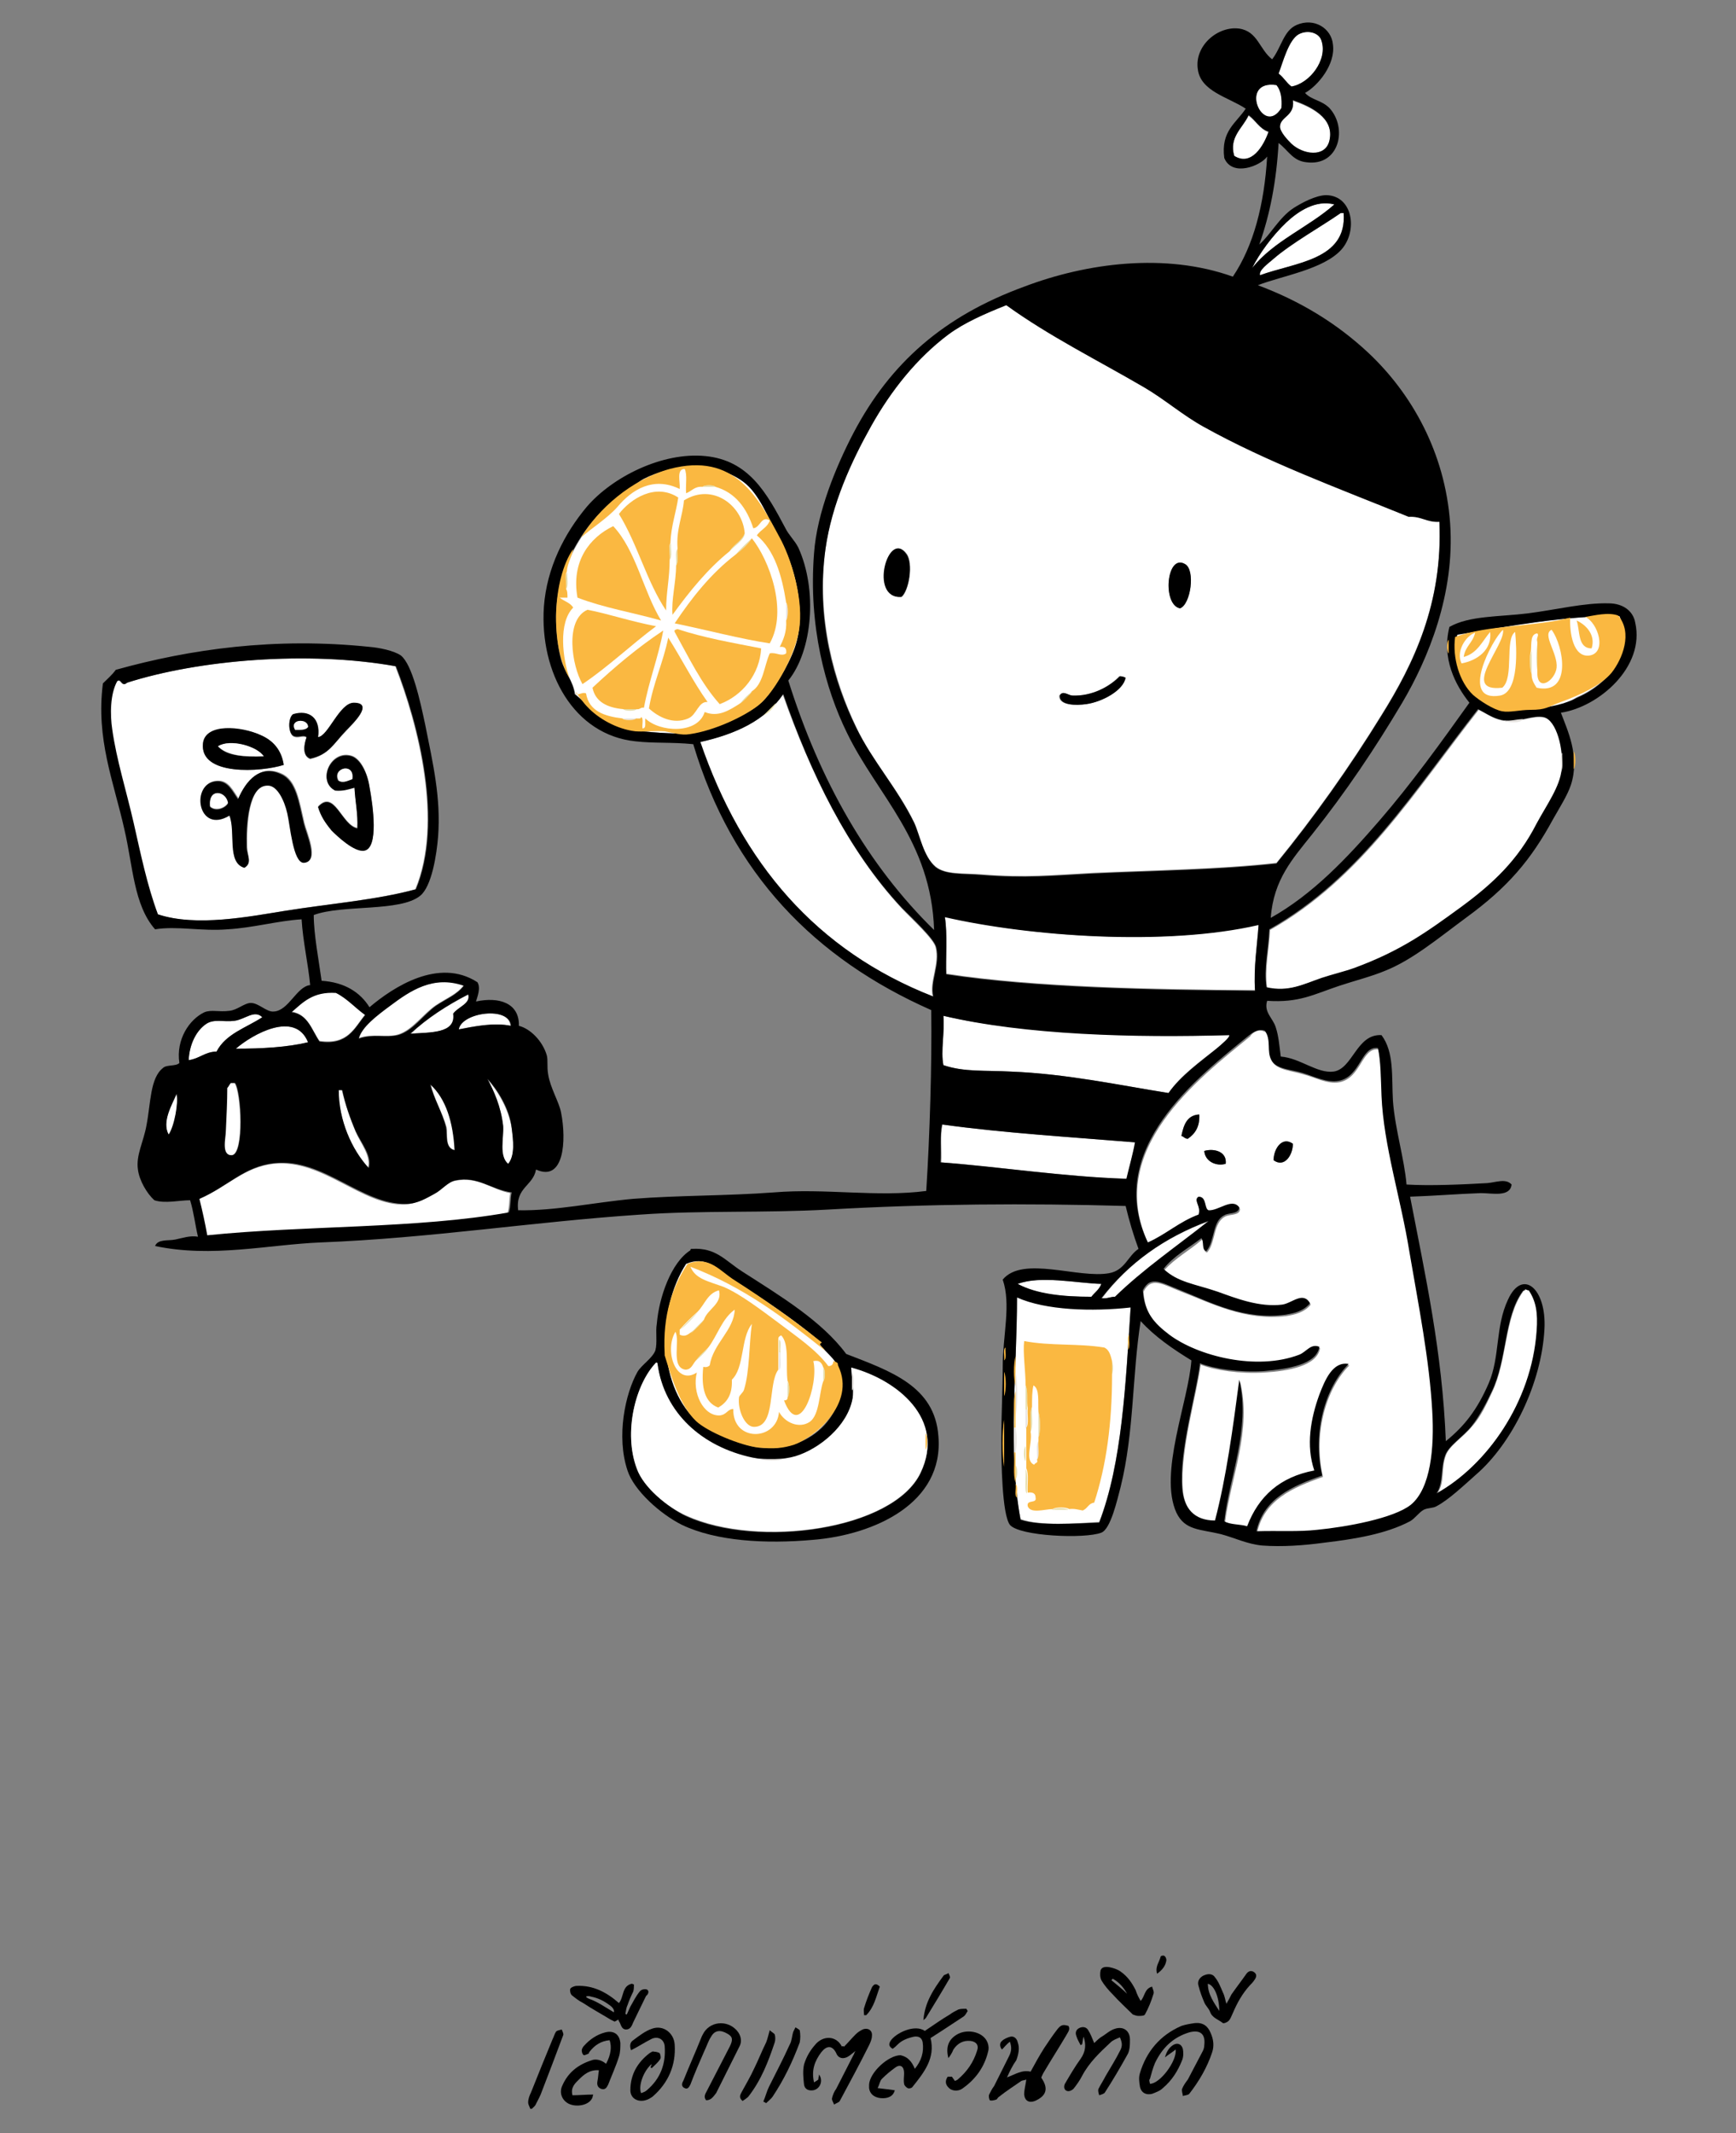 <?xml version="1.0" encoding="utf-8"?>
<!-- Generator: Adobe Illustrator 27.7.0, SVG Export Plug-In . SVG Version: 6.00 Build 0)  -->
<svg version="1.1" id="Layer_1" xmlns="http://www.w3.org/2000/svg" xmlns:xlink="http://www.w3.org/1999/xlink" x="0px" y="0px"
	 viewBox="0 0 242.9 298.4" style="enable-background:new 0 0 242.9 298.4;" xml:space="preserve">
<rect x="0" y="0" width="242.9" height="298.4" fill="#808080" stroke="none"/>
<style type="text/css">
	.st0{fill-rule:evenodd;clip-rule:evenodd;fill:#FFFFFF;}
	.st1{fill-rule:evenodd;clip-rule:evenodd;}
	.st2{fill-rule:evenodd;clip-rule:evenodd;fill:#E5DDA9;}
	.st3{fill-rule:evenodd;clip-rule:evenodd;fill:#E6E3E0;}
	.st4{fill-rule:evenodd;clip-rule:evenodd;fill:#FAB841;}
	.st5{fill:#FFFFFF;}
</style>
<path class="st0" d="M180.7,12.1c-0.7-0.5-1.1-1.3-1.8-1.8c0.6-1.6,1.4-4.7,2.8-5.5c1.3-0.7,2.9-0.2,3.2,0.9
	C185.8,8.4,183.2,11.7,180.7,12.1z"/>
<path class="st0" d="M178.6,11.9c0.6,0.7,0.8,1.8,0.7,3.2C176.7,19.3,173.2,11.1,178.6,11.9z"/>
<path class="st0" d="M180.9,14.1c2.3,0.8,6,2.4,5.1,5.7c-0.6,2.3-3.7,1.9-5.3,0.4c-0.4-0.4-1.7-1.7-1.6-2.5
	C179.2,16.3,181.2,16.2,180.9,14.1z"/>
<path class="st0" d="M174.7,16.2c1,0.7,1.6,1.9,2.8,2.3c-0.6,2-2.4,4.8-4.8,3.4C171.9,19.2,173.9,17.9,174.7,16.2z"/>
<path class="st0" d="M186.7,28.6c-3.6,3.2-8.5,5.1-11.5,8.9c0.9-2,2.8-4.5,4.8-6.4C181.6,29.6,184.1,27.9,186.7,28.6z"/>
<path class="st0" d="M188,29.8c0.5,6.6-6.8,6.9-11.7,8.7c-0.2-0.7,1.1-1.6,1.9-2.3c2.5-2.1,6.6-4.5,9.4-6.4
	C187.7,29.8,187.8,29.8,188,29.8z"/>
<path class="st0" d="M140.8,42.6c6.1,4.4,12.8,7.7,19.3,11.5c2.9,1.7,5.4,3.9,8.3,5.5c8.8,4.9,18.6,8.4,28.7,12.6
	c1.7-0.1,2.5,0.8,4.3,0.7c0.5,11.4-3.6,19.9-8.1,27.1c-4.5,7.3-9.4,14.2-14.7,20.7c-8.1,0.9-16.9,1-25.7,1.4
	c-5.8,0.3-9.3,0.7-15.6,0.2c-2.4-0.2-5,0.1-6.4-1.1c-1.8-1.5-2.2-4.5-3-6.2c-2.4-4.9-5.9-8.6-8.1-13.3c-3-6.3-5.6-15.1-4.3-25
	c0.9-6.3,3.5-12.2,6.4-17.2c2.8-4.9,6.4-9.5,10.8-12.8C135,45.1,137.8,43.9,140.8,42.6z M126.9,77.5c-2.5-3.5-5.3,6.4-0.7,6
	C127.2,82.6,127.8,78.8,126.9,77.5z M165.8,78.9c-2.6-1.5-3.2,5.7-0.7,6.2C166.6,84.6,167.3,79.7,165.8,78.9z M156.6,94.6
	c-1.4,1.5-3.9,2.8-6.6,2.7c-0.6,0-1.3-0.8-1.8,0c-0.1,1.4,2.3,1.4,3.7,1.2c2.2-0.3,5.2-1.9,5.5-3.7C157.3,94.7,157,94.6,156.6,94.6z
	"/>
<path class="st0" d="M80.5,97.1c-0.3-1.8-1.5-3.1-1.9-4.8c-0.5-1.9-0.7-4.2-0.7-6.2c0.1-7,4.2-13.6,9.4-17c1-0.6,1.9-1.6,2.8-2.1
	c4.2-2.2,10.1-2.5,14,0.4c2.3,1.7,3.5,5.2,5.1,8c1.9,3.3,3.9,10.2,2.1,15.2c-0.9,2.6-3.2,6.3-4.6,7.6c-1.9,1.8-6.9,4.1-10.6,4.4
	c-1.3,0.1-6.1-0.2-7.6-0.5C84.5,101.3,82.8,99,80.5,97.1z"/>
<path class="st1" d="M126.1,83.5c-4.6,0.3-1.8-9.6,0.7-6C127.8,78.8,127.2,82.6,126.1,83.5z"/>
<path class="st1" d="M165.1,85.1c-2.5-0.5-1.9-7.7,0.7-6.2C167.3,79.7,166.6,84.6,165.1,85.1z"/>
<path class="st0" d="M226.6,86.1c2.3,5-1.6,9.5-5.7,11.3c-0.8,0.3-1.4,1.1-2.3,1.4c-1,0.4-2.2,0.4-2.9,0.5c-3.7,0.6-7.6-0.6-9.4-2.1
	c-2-1.7-3.2-5.1-2.5-8.5C211.1,87.6,219.1,86.1,226.6,86.1z"/>
<path class="st0" d="M55.3,93.2c3.2,8.2,6.7,21.8,2.8,31.2c-5.5,1.5-12,2-18.2,3c-5,0.8-12.5,2.3-17.9,0.5
	c-1.4-3.9-2.4-8.3-3.4-12.8c-1-4.4-2.4-8.8-3-13.1c-0.3-2-0.3-4.9,0.7-6.7c0.6-0.5,0.6,0.9,1.4,0.2C27.8,92.3,43.1,91,55.3,93.2z
	 M48.4,102.3c0.9-1,4-3.9,1.1-3.9c-2,0-3.5,4.7-5,4.8c0.4-2.5-1.3-3.9-3.5-3.2c-0.7,0.5-0.7,2.5,0,3c0.7,0.4,1.4-0.2,1.9,0.2
	c-0.4,1.1-0.6,2.6,0.5,3C46,105.6,46.7,104,48.4,102.3z M36.4,102.8c-2.6-1.1-7.7-1.6-8,1.2c-0.4,4.6,8.2,4,11.3,3
	C39.4,105,38.3,103.6,36.4,102.8z M46.4,116.1c0.7,0.7,3.2,3.1,4.6,2.8c2-0.4,1.2-6.1,0.7-8.9c-0.3-1.9-1.2-3.9-2.5-4.3
	c-2.9-0.9-4.9,3.4-2.3,4.8c1.2,0.1,1.8-0.2,2.7-0.4c0.1,2,0.5,3.6,0.4,5.7c-2.2-0.4-3.2-5.5-5.5-3C44.9,114.2,45.5,115.1,46.4,116.1
	z M34.6,118.5c-0.1-3.1,0.2-8.8,3-8.7c1.3,0,2.2,2.1,2.7,3.9c0.4,1.7,0.8,6.9,2.3,6.9c2.2-0.1,0.3-4.2,0-5.5c-0.7-3-1.1-6-3.2-6.9
	c-2.9-1.3-4.9,0.9-6,3.5c-0.8-1.1-1.4-2.6-3-2.5c-3.7,0.2-2.7,7.4,1.8,4.8c0.9,2.2-0.3,6.6,2.1,7.3
	C35.3,120.7,34.6,119.7,34.6,118.5z"/>
<path class="st1" d="M157.5,94.8c-0.3,1.8-3.3,3.4-5.5,3.7c-1.4,0.2-3.8,0.2-3.7-1.2c0.4-0.8,1.2,0,1.8,0c2.7,0.1,5.1-1.2,6.6-2.7
	C157,94.6,157.3,94.7,157.5,94.8z"/>
<path class="st0" d="M109.5,97.1c3.9,11,9.1,21.8,16.6,29.9c1.5,1.6,4.5,4.3,4.8,5.5c0.6,2.4-0.9,4.8-0.4,6.9
	c-16.3-6.4-26.8-18.7-32.6-35.6C102.9,102.7,107.1,100.8,109.5,97.1z"/>
<path class="st1" d="M43.4,106.1c-1.1-0.4-0.9-1.9-0.5-3c-0.5-0.4-1.2,0.2-1.9-0.2c-0.7-0.5-0.7-2.5,0-3c2.3-0.7,3.9,0.6,3.5,3.2
	c1.4-0.1,3-4.8,5-4.8c2.9,0-0.1,2.9-1.1,3.9C46.7,104,46,105.6,43.4,106.1z M41.3,102.1c0.7,0,1.5,0.1,1.8-0.4
	C43.1,100.4,40.4,100.6,41.3,102.1z"/>
<path class="st0" d="M177.3,138.2c-0.4-2.7,0.3-5.4,0.4-8.1c12.8-7.2,20.4-19.6,29.2-30.8c1.4,0.7,2.2,1.4,3.9,1.6
	c1.8,0.2,3.8-0.9,5.3-0.5c1.8,0.4,2.8,4.4,2.5,7.3c-0.3,2.4-2.1,5-3.5,7.6c-2.7,5-6.1,8.3-10.6,11.7c-4.7,3.5-8.3,6.1-14.9,8.5
	c-1.4,0.5-3.1,0.9-4.6,1.4C182.3,137.7,180.3,138.8,177.3,138.2z"/>
<path class="st0" d="M43.1,101.7c-0.3,0.4-1,0.4-1.8,0.4C40.4,100.6,43.1,100.4,43.1,101.7z"/>
<path class="st1" d="M39.7,107c-3.1,1-11.8,1.6-11.3-3c0.3-2.9,5.4-2.4,8-1.2C38.3,103.6,39.4,105,39.7,107z M30.5,104.4
	c1.2,1.4,3.7,1.5,6.4,1.4C36,104.4,32.2,103.3,30.5,104.4z"/>
<path class="st0" d="M36.9,105.8c-2.7,0.1-5.1-0.1-6.4-1.4C32.2,103.3,36,104.4,36.9,105.8z"/>
<path class="st1" d="M44.5,112.9c2.3-2.5,3.3,2.6,5.5,3c0.1-2.1-0.3-3.7-0.4-5.7c-0.8,0.2-1.5,0.5-2.7,0.4c-2.6-1.3-0.6-5.7,2.3-4.8
	c1.2,0.4,2.2,2.3,2.5,4.3c0.5,2.7,1.3,8.5-0.7,8.9c-1.4,0.3-3.9-2.1-4.6-2.8C45.5,115.1,44.9,114.2,44.5,112.9z M47.3,109.2
	c0.7,0.4,1.3,0,1.9-0.2C49.7,106.6,46.4,107.4,47.3,109.2z"/>
<path class="st0" d="M49.3,109c-0.6,0.2-1.3,0.6-1.9,0.2C46.4,107.4,49.7,106.6,49.3,109z"/>
<path class="st1" d="M34.2,121.4c-2.5-0.7-1.2-5-2.1-7.3c-4.5,2.7-5.5-4.6-1.8-4.8c1.6-0.1,2.2,1.4,3,2.5c1.1-2.6,3.1-4.9,6-3.5
	c2.1,0.9,2.5,3.9,3.2,6.9c0.3,1.3,2.2,5.4,0,5.5c-1.5,0-1.9-5.2-2.3-6.9c-0.4-1.8-1.4-3.9-2.7-3.9c-2.8-0.1-3.1,5.6-3,8.7
	C34.6,119.7,35.3,120.7,34.2,121.4z M29.4,112.9c0.8,0.7,2.1,0.2,2.5-0.5C31.6,110.6,29.1,110.2,29.4,112.9z"/>
<path class="st0" d="M31.9,112.3c-0.4,0.7-1.7,1.2-2.5,0.5C29.1,110.2,31.6,110.6,31.9,112.3z"/>
<path class="st0" d="M176.1,129.3c-0.2,3-0.7,5.8-0.5,9.2c-14.3-0.1-30.8-0.4-43.2-2.3c-0.1-2,0.2-5.7-0.2-8
	C144,131,163.1,132.4,176.1,129.3z"/>
<path class="st0" d="M64.9,137.8c-1,1.3-2.4,1.8-3.9,2.8c-1.8,1.2-3.3,3.5-5.3,4.1c-1.7,0.5-3.5-0.2-5.5,0.5
	c0.5-1.7,2.5-3.2,4.4-4.6C57.4,138.6,60.6,136.4,64.9,137.8z"/>
<path class="st0" d="M51.1,141.9c-1.5,1.8-2.4,4.3-6.4,3.7c-1.1-1.6-1.6-3.7-3.9-4.1c1.6-1.4,3-2.9,6.2-2.7
	C48.6,139.7,49.7,141,51.1,141.9z"/>
<path class="st0" d="M65.6,139.1c0.4,1.3-1.6,1.7-2.1,2.7c0.4,2.8-3.3,2.6-6,2.8C59.8,142.4,62.6,140.6,65.6,139.1z"/>
<path class="st0" d="M71.4,143.5c-2.4-0.5-5.2,0.1-7.3,0.5C64.6,141.6,71.3,140.7,71.4,143.5z"/>
<path class="st0" d="M36.7,142.3c-2.3,1.5-5.1,2.3-6.4,4.8c-1.6,0.1-2.4,1-3.9,1.2c0.1-2.2,1-4.2,2.5-5.1c1.1-0.7,2.4-0.2,3.9-0.4
	C34.3,142.6,35.6,141.2,36.7,142.3z"/>
<path class="st0" d="M132,142.1c11.4,2.6,26.8,3,40,2.7c0.2,0.4-1.1,1.4-1.8,1.9c-2.3,1.8-5.1,3.8-6.7,6.2c-7-1.1-14.3-2.7-22.1-3
	c-3.5-0.2-6.4,0.1-9.4-0.9C131.6,147,132.2,144.5,132,142.1z"/>
<path class="st0" d="M43.1,145.8c-2.9,0.7-6.4,0.9-10.1,0.9C35.3,144.7,41.3,141.3,43.1,145.8z"/>
<path class="st0" d="M177.1,144.4c0.9,1.2,0.2,2.9,0.9,4.1c0.7,1.2,2.8,1.3,4.4,1.8c1.6,0.4,3.3,1.4,5,1.1c3.1-0.6,3.1-4.9,5.5-4.6
	c0.5,1.9,0.4,4.1,0.5,6.7c0.3,7,2.7,14.3,3.9,21.8c1.3,7.6,2.8,15.1,3.2,22.3c0.3,5.1-0.2,10.8-3,13.1c-2.4,2-9,3.1-13.1,3.5
	c-2.6,0.3-5.5,0.1-8.5,0.2c1-4.6,5-6.3,9.2-7.8c-1.4-6.2,0.5-12.4,3.7-15.6c-2.2-0.5-3.3,2.2-4.1,4.3c-1.2,3.3-1.9,7.2-0.7,10.6
	c-4.8,0.9-7.8,3.6-9.4,7.8c-1-0.3-2.4-0.2-3.2-0.7c0.8-6.3,3.8-12.9,2.1-19.8c-0.9,6.8-1.8,13.6-3.4,19.7c-2.9,0-4.4-1.7-4.6-4.6
	c-0.4-5.4,1.9-13,2.5-17.4c2,0.8,5.5,1.3,8.9,1.1c3.3-0.2,7.4-0.9,7.8-3.4c-1.2-0.5-1.8,0.7-2.8,1.1c-6.1,2.3-14.2,0.2-18.2-2.8
	c-2.1-1.6-3.5-3.1-3.7-6.2c1.1-2.2,2.7-1,5.3,0c4.2,1.6,8.9,4.1,14.7,3.4c1.2-0.2,2.5-0.5,3.4-1.6c-1-1.7-2.5,0-3.9,0.2
	c-3.2,0.4-6.5-0.9-9-1.8c-3.2-1.1-5.6-1.3-7.6-3.2c1.5-1.7,3.6-2.8,5.3-4.3c0.4,0.4,0,1.7,0.7,1.8c1.2-1.3,0.8-4.1,2.5-5
	c0.7-0.4,2.1-0.1,2.1-1.1c-1-1.4-2.8,0.5-4.3,0.4c-0.7-0.4-0.3-2-1.4-1.9c-0.8,0.5,0.4,1.3,0,2.5c-2.7,1-4.6,2.8-7.1,3.9
	c-6.2-13.1,7.1-23.2,14.2-29C175.2,144.5,176.1,143.8,177.1,144.4z M165.3,158.9c0.3,0.1,0.4,0.4,0.9,0.4c1-0.7,1.7-1.6,1.6-3.4
	C166,156,165.6,157.5,165.3,158.9z M178.2,162.3c1.5,1.1,2.7-0.7,2.7-2.3C179.4,158.9,178.2,160.7,178.2,162.3z M168.5,161
	c0.1,1.4,1.7,2.2,3,1.8C171.7,161.1,169.9,160.6,168.5,161z"/>
<path class="st0" d="M68.2,151c1.3,1.4,3,4.1,3.4,6.9c0.2,1.6,0.5,3.7-0.5,5c-1.4-1.1-0.6-3.6-0.7-5.3
	C70.1,154.8,69.1,152.6,68.2,151z"/>
<path class="st0" d="M32.8,151.5c0.9,1.1,1.4,9.9-0.4,10.1c-1.6,0.1-0.9-2.3-0.9-3.4c0.1-2.2,0.1-4.1,0.2-6c0.2-0.2,0.4-0.5,0.5-0.7
	C32.5,151.5,32.6,151.5,32.8,151.5z"/>
<path class="st0" d="M60.3,151.7c2.2,2,3.1,5.3,3.4,9.2c-1.5-0.3-1-2.1-1.2-3.2C61.9,155.6,60.7,153.7,60.3,151.7z"/>
<path class="st0" d="M47.3,152.4c0.2,0,0.4,0,0.5,0c0.5,2.1,1.2,4,1.9,5.8c0.7,1.7,2.2,3.4,1.8,5.1
	C49.2,160.8,47.4,156.7,47.3,152.4z"/>
<path class="st0" d="M24.7,153.1c0.3,1.2-0.2,4.5-1.1,5.7C22.6,156.9,24.1,154.5,24.7,153.1z"/>
<path class="st1" d="M167.8,155.9c0.1,1.7-0.6,2.7-1.6,3.4c-0.4,0-0.5-0.3-0.9-0.4C165.6,157.5,166,156,167.8,155.9z"/>
<path class="st0" d="M158.9,159.8c-0.4,1.8-0.9,3.4-1.2,5.1c-9-0.3-17.9-1.7-26-2.3c0.1-1.8-0.2-3.8,0.2-5.3
	C140.4,158.5,150.4,159.1,158.9,159.8z"/>
<path class="st1" d="M180.9,160c0,1.6-1.2,3.4-2.7,2.3C178.2,160.7,179.4,158.9,180.9,160z"/>
<path class="st1" d="M171.5,162.8c-1.3,0.4-2.9-0.3-3-1.8C169.9,160.6,171.7,161.1,171.5,162.8z"/>
<path class="st0" d="M71.4,166.9c-0.2,0.9-0.1,2-0.4,2.8c-12.8,2.3-28.4,1.8-42.2,3.2c-0.3-1.8-0.6-3.5-1.1-5.1
	c4.1-1.7,6.3-4.5,10.6-5c6.9-0.7,12.3,5.9,18.4,5.7c1.5-0.1,2.7-0.8,3.9-1.4c1-0.6,1.9-1.7,3-1.9C66.9,164.5,68.7,166.4,71.4,166.9z
	"/>
<path class="st0" d="M169.2,170.8c-4.4,3.5-9.1,6.8-13.1,10.6c-0.7,0-1.1,0.3-1.9,0.2C157.9,176.7,162.9,173.1,169.2,170.8z"/>
<path class="st1" d="M96.6,174.9c0-0.2,0.1-0.2,0.2-0.2c3.4-0.2,4.6,1.6,7.1,3.2c5.3,3.4,11.1,6.9,14.5,11.5
	c6.2,2.4,12.4,4.5,12.9,11.5c0.8,9.4-9,13.8-17.5,14.5c-6.7,0.6-13.6,0.2-18.4-2.1c-3-1.5-6.7-4.8-7.6-7.6
	c-1.6-4.8-0.3-10.8,1.4-13.8c0.6-1,2.1-1.9,2.5-3c0.3-1.1,0-2.6,0.2-3.7C92.2,181.5,93.9,176.6,96.6,174.9z M97.3,198.6
	c1.7,1.6,6.4,3.6,9,3.9c6.7,0.8,12.8-4.4,11-11.3c-0.7-1.5-2.7-2.7-2.8-3.7c-3.4-2.9-7.9-5.8-12-8.5c-2.1-1.4-3.6-3.3-6.4-2.1
	C91.9,183.2,92.1,193.5,97.3,198.6z M89.1,205.5c1,2.6,4.4,5.4,6.9,6.6c10.1,4.6,29,1.9,32.8-6c3.6-7.5-3.4-13-9.7-14.7
	c0.1,1.5,0.4,3,0.2,4.3c-0.6,4-4.6,7.2-8,8.1c-1.7,0.5-4.1,0.6-6,0.2c-7.1-1.5-12.3-6.4-13.3-13.1c0-0.1,0-0.2-0.2-0.2
	C88.9,193.6,87.2,200.4,89.1,205.5z"/>
<path class="st0" d="M96,176.8c2.8-1.2,4.3,0.7,6.4,2.1c4.2,2.7,8.6,5.6,12,8.5c0.1,1,2.1,2.2,2.8,3.7c1.8,6.9-4.3,12.2-11,11.3
	c-2.6-0.3-7.4-2.3-9-3.9C92.1,193.5,91.9,183.2,96,176.8z"/>
<path class="st0" d="M154.1,179.6c-0.3,0.8-1,1.2-1.4,1.8c-4,0-7.7-0.3-10.3-1.8C145.6,178.4,150.6,179.5,154.1,179.6z"/>
<path class="st0" d="M201.1,208.9c1.1-1.5,0.5-3.4,1.2-5.3c0.5-1.4,2.4-2.5,3.7-4.1c1.2-1.3,2.1-3.3,2.8-4.8
	c2.1-4.4,1.7-10.4,4.3-14c0-0.2,0.4-0.1,0.4-0.4c0.1,0.1,0.3,0.2,0.5,0.2c0.9,1.5,1.3,3.1,1.1,5.7C214.3,196.2,208,205,201.1,208.9z
	"/>
<path class="st0" d="M142.3,181.4c4.1,1.8,10.6,2,15.9,1.4c-0.7,10.8-1.2,21.8-4.4,30.1c-3.3,0.2-8.2,0.6-11-0.4
	C141,203.1,142.3,191.6,142.3,181.4z"/>
<path class="st0" d="M91.8,190.6c0.2,0,0.2,0.1,0.2,0.2c0.9,6.8,6.2,11.6,13.3,13.1c1.9,0.4,4.3,0.3,6-0.2c3.3-1,7.3-4.2,8-8.1
	c0.2-1.2-0.1-2.8-0.2-4.3c6.4,1.7,13.3,7.2,9.7,14.7c-3.8,8-22.7,10.6-32.8,6c-2.5-1.1-6-3.9-6.9-6.6
	C87.2,200.4,88.9,193.6,91.8,190.6z"/>
<path class="st1" d="M182.6,13c0.9,1,2.3,1,3.4,2.1c2.6,2.8,1.4,8.2-3.2,7.6c-1.9-0.2-2.5-1.6-3.9-2.7c-0.3,5.3-1.2,10-2.7,14.2
	c1.6-1.4,2.8-3.8,4.8-5.1c1.1-0.7,3.1-1.8,4.6-1.8c3.7,0.1,4.4,5,2.1,7.6c-2.5,2.8-8.4,3.7-11.7,5c5.9,2.2,11,5.3,15.4,9.4
	c6.1,5.7,10.8,14,11.5,23.9c0.7,9.9-3.1,19-6.7,25.1c-3.8,6.4-7.9,12.5-12.6,18.4c-2.7,3.4-5.4,6.3-5.8,11.7
	c5.9-3.3,10.7-8.4,15.2-13.6c4.5-5.2,8.6-10.9,12.6-16.5c-2-2.5-3.9-6.2-2.8-10.6c2.8-1.6,7-1.4,11-1.9c3.9-0.5,7.9-1.5,11.3-1.4
	c1.9,0,3.4,1,3.7,2.7c1.4,6.2-5.1,11.8-10.4,12.6c0.9,2.4,2.7,6.1,1.4,10.1c-0.5,1.5-1.6,3.2-2.5,4.8c-3.1,5.7-6.3,9.5-12.2,13.8
	c-3.8,2.8-7.5,5.9-11.3,7.4c-1.9,0.8-4.3,1.4-6.4,2.1c-3.6,1.2-5.6,2.4-10.1,2.1c-0.5,1.6,0.8,2.4,1.2,3.7c0.4,1.2,0.5,2.5,0.7,4.1
	c2.7,0.2,5.1,2.4,7.4,2.1c2.7-0.4,3.2-5.3,6.7-5.1c1.8,2.4,1.4,5.8,1.6,9.2c0.3,4,1.6,8.1,1.9,11.7c3.3,0.2,7.8,0,11.3-0.2
	c1.2-0.1,2.6-0.7,3.4,0.2c-0.2,1.8-2.7,1.2-4.3,1.2c-3,0.1-6.7,0.4-9.9,0.5c2.1,10.9,4.5,21.6,5,34.2c2.6-2.1,4.4-4.4,6-8.1
	c1.6-3.7,0.9-7.9,2.7-11.7c2-4.4,5.4-1.6,5.1,4.1c-0.4,7.6-4.5,16-9.6,20.4c-1.8,1.6-3.8,3.5-5.5,4.4c-0.5,0.3-1.2,0.2-1.8,0.5
	c-0.7,0.4-1.2,1.2-1.9,1.6c-3.4,1.8-7.8,2.5-12,3c-2.9,0.4-5.9,0.6-8.7,0.4c-2.1-0.2-3.9-1.1-5.8-1.6c-2.9-0.7-5-0.5-6.2-3
	c-2.5-5.5,1.7-15.6,2.1-21.3c-2.6-1.6-5.1-3.3-7.1-5.5c-1.2,7.6-0.9,15.5-2.8,23.2c-0.5,1.9-1.4,5.9-2.7,6.4
	c-2.3,0.9-11.5,0.5-12.8-1.1c-1.1-1.5-1.2-8.8-1.2-12c0-3.1,0.2-7,0.2-10.1c0-4.4,1.2-8.7,0-12.2c2.8-3.4,10.6-0.1,14.9-0.9
	c2.2-0.4,2.6-2.4,4.1-3.4c-0.7-1.9-1.3-3.9-1.8-6c-13.9-0.4-27.6-0.3-41.6,0.5c-8.9,0.5-17.6,0.1-26.2,0.7
	c-15.1,1-29.4,3.3-44.8,3.9c-7.4,0.3-15.2,2.2-23.2,0.5c0.4-1,1.8-0.7,2.8-0.9c1-0.2,2.1-0.6,3.2-0.4c-0.4-1.7-0.6-3.5-1.1-5.1
	c-1.5,0-3.5,0.5-5,0c-1-0.9-2.1-2.7-2.3-4.3c-0.3-2,0.8-3.9,1.2-6.2c0.6-3.1,0.5-6.6,2.3-8c0.5-0.5,1.8-0.2,2.3-0.7
	c-0.5-3.3,1.4-6.1,3.5-7.1c1-0.4,2,0,3.5-0.2c1.1-0.1,2.1-1.1,3-1.1c1.1,0,2.2,1.3,3.2,1.2c2.1-0.1,3.2-3.5,5.1-3.7
	c-0.3-3.1-1-6-1.2-9.2c-3.3,0.2-6.8,1.2-10.4,1.4c-3.5,0.3-7.1-0.5-10.1,0c-3-3.4-3.1-8.9-4.3-14c-1.5-6.7-4-12.6-3-20.4
	c0.6-0.6,1.3-1.2,1.8-1.9c10.4-2.9,22.3-4.6,35.6-3.2c1.2,0.1,3.3,0.5,4.3,1.2c1.6,1.3,2.7,6.4,3.4,9.7c1.1,5.5,2.2,10.2,1.8,15.6
	c-0.2,2.6-0.9,7-2.5,8.3c-2.8,2.3-10.9,1.2-14.9,2.7c0,2.7,0.7,6.3,1.1,9.2c3.2,0.2,5.4,1.6,6.7,3.7c3.3-2.8,9.7-7,15.1-3.5
	c0.5,0.8,0,2-0.2,2.7c3.2-0.7,6.1,0.2,6,3.4c1.6,0.4,3.3,2.1,3.9,4.1c0.2,0.7,0,1.6,0.2,2.7c0.3,1.9,1.5,3.8,1.8,5.3
	c0.8,4,0.4,9.8-3.5,8c-0.4,2.3-2.9,2.5-2.5,5.7c5.2,0.1,10.6-1.1,16.1-1.6c6.4-0.5,13-0.4,19.7-0.9c7.2-0.6,14.4,0.7,21.3-0.2
	c0.5-7.8,0.8-17.7,0.7-25.3c-16.3-7.2-27.9-19.1-33.3-37.2c-3-0.3-5.5-0.1-8.1-0.4c-8.6-0.9-13.4-9.6-12.8-18.8
	c0.4-5.5,2.9-10.3,6-14c3.6-4.2,10.6-7.7,16.6-7.1c6.1,0.6,8.6,5.2,11.2,10.1c0.5,1,1.3,1.7,1.8,2.7c2.7,5.9,2,14.4-1.4,18.6
	c4.4,14,11.1,25.8,20.4,34.9c-0.4-12.5-8-18.9-12.2-27.6c-3-6.1-5.4-14.9-4.6-25.1c0.4-5.7,3.1-12.2,5.5-16.8
	c5.2-9.9,12.7-16.4,23.9-20.5c8.7-3.3,19.7-4.8,29.2-1.4c2.9-4.3,4.4-10.1,4.8-16.8c-0.9,1.3-4.9,2.9-6,0.2c-0.5-3.8,1.7-4.9,3-6.9
	c-2.4-1.6-6.3-2.4-6.7-5.5c-0.5-3.3,2.8-6.1,5.8-5.7c2.6,0.4,2.8,2.9,4.6,4.3c1.3-1.7,1.6-4,3.4-4.8c2.5-1.1,4.9,0.5,5.1,2.7
	C186.9,9,184.4,12,182.6,13z M184.9,5.7c-0.3-1.1-1.9-1.6-3.2-0.9c-1.4,0.8-2.2,3.9-2.8,5.5c0.7,0.5,1.1,1.3,1.8,1.8
	C183.2,11.7,185.8,8.4,184.9,5.7z M179.3,15.1c0.1-1.4-0.1-2.5-0.7-3.2C173.2,11.1,176.7,19.3,179.3,15.1z M179.1,17.6
	c-0.1,0.8,1.2,2.1,1.6,2.5c1.6,1.5,4.7,2,5.3-0.4c0.8-3.3-2.8-4.9-5.1-5.7C181.2,16.2,179.2,16.3,179.1,17.6z M172.7,21.8
	c2.4,1.5,4.1-1.4,4.8-3.4c-1.3-0.4-1.8-1.6-2.8-2.3C173.9,17.9,171.9,19.2,172.7,21.8z M180,31.1c-2,1.9-3.8,4.4-4.8,6.4
	c3-3.8,7.9-5.7,11.5-8.9C184.1,27.9,181.6,29.6,180,31.1z M187.6,29.8c-2.7,1.9-6.9,4.2-9.4,6.4c-0.8,0.7-2.1,1.6-1.9,2.3
	c4.9-1.8,12.2-2.1,11.7-8.7C187.8,29.8,187.7,29.8,187.6,29.8z M132.7,46.8c-4.4,3.3-8,7.8-10.8,12.8c-2.8,5-5.5,10.9-6.4,17.2
	c-1.4,9.9,1.2,18.7,4.3,25c2.3,4.7,5.7,8.4,8.1,13.3c0.8,1.7,1.3,4.7,3,6.2c1.4,1.1,3.9,0.9,6.4,1.1c6.3,0.5,9.8,0.1,15.6-0.2
	c8.7-0.4,17.6-0.5,25.7-1.4c5.3-6.5,10.2-13.4,14.7-20.7c4.5-7.2,8.6-15.7,8.1-27.1c-1.8,0.1-2.5-0.8-4.3-0.7
	c-10.1-4.1-19.9-7.7-28.7-12.6c-2.9-1.6-5.4-3.8-8.3-5.5c-6.5-3.8-13.2-7.1-19.3-11.5C137.8,43.9,135,45.1,132.7,46.8z M88.4,102.1
	c1.5,0.3,6.3,0.6,7.6,0.5c3.7-0.3,8.7-2.6,10.6-4.4c1.4-1.3,3.7-5,4.6-7.6c1.8-5.1-0.2-11.9-2.1-15.2c-1.6-2.8-2.8-6.3-5.1-8
	c-3.9-2.9-9.8-2.5-14-0.4c-0.9,0.5-1.9,1.5-2.8,2.1c-5.2,3.4-9.3,10-9.4,17c0,2,0.2,4.3,0.7,6.2c0.5,1.7,1.7,3,1.9,4.8
	C82.8,99,84.5,101.3,88.4,102.1z M203.9,88.8c-0.7,3.4,0.5,6.8,2.5,8.5c1.8,1.6,5.9,2.3,9.5,1.7c0.7-0.1,1.8-0.3,2.8-0.6
	c0.9-0.3,1.4-0.5,2.2-0.9c4.1-1.8,7.9-6.3,5.7-11.3C219.1,86.1,211.1,87.6,203.9,88.8z M17.8,95.5c-0.8,0.7-0.8-0.7-1.4-0.2
	c-1,1.8-1,4.7-0.7,6.7c0.6,4.3,2,8.7,3,13.1c1,4.4,1.9,8.8,3.4,12.8c5.4,1.8,12.9,0.3,17.9-0.5c6.3-1,12.7-1.5,18.2-3
	c3.9-9.4,0.4-23-2.8-31.2C43.1,91,27.8,92.3,17.8,95.5z M98,103.8c5.8,16.9,16.2,29.2,32.6,35.6c-0.5-2.1,1-4.5,0.4-6.9
	c-0.3-1.2-3.2-3.9-4.8-5.5c-7.6-8.1-12.8-18.9-16.6-29.9C107.1,100.8,102.9,102.7,98,103.8z M184.9,136.8c1.5-0.5,3.2-0.9,4.6-1.4
	c6.5-2.4,10.1-5,14.9-8.5c4.5-3.3,8-6.6,10.6-11.7c1.4-2.6,3.3-5.2,3.5-7.6c0.3-2.8-0.7-6.8-2.5-7.3c-1.5-0.3-3.5,0.7-5.3,0.5
	c-1.7-0.2-2.5-0.9-3.9-1.6c-8.8,11.2-16.4,23.6-29.2,30.8c-0.1,2.8-0.8,5.4-0.4,8.1C180.3,138.8,182.3,137.7,184.9,136.8z
	 M132.2,128.3c0.4,2.3,0.1,6,0.2,8c12.4,1.9,29,2.2,43.2,2.3c-0.2-3.4,0.3-6.2,0.5-9.2C163.1,132.4,144,131,132.2,128.3z
	 M54.6,140.7c-1.9,1.4-4,3-4.4,4.6c2-0.7,3.8-0.1,5.5-0.5c2.1-0.6,3.5-2.8,5.3-4.1c1.5-1,2.9-1.5,3.9-2.8
	C60.6,136.4,57.4,138.6,54.6,140.7z M47,138.9c-3.2-0.2-4.6,1.3-6.2,2.7c2.3,0.3,2.8,2.5,3.9,4.1c4,0.6,4.9-1.9,6.4-3.7
	C49.7,141,48.6,139.7,47,138.9z M57.4,144.6c2.8-0.2,6.4,0,6-2.8c0.6-0.9,2.5-1.4,2.1-2.7C62.6,140.6,59.8,142.4,57.4,144.6z
	 M64.2,144c2.1-0.4,4.9-1,7.3-0.5C71.3,140.7,64.6,141.6,64.2,144z M32.8,142.8c-1.5,0.2-2.8-0.3-3.9,0.4c-1.5,1-2.4,3-2.5,5.1
	c1.5-0.2,2.3-1.2,3.9-1.2c1.3-2.5,4.1-3.3,6.4-4.8C35.6,141.2,34.3,142.6,32.8,142.8z M132,149c2.9,1,5.9,0.7,9.4,0.9
	c7.8,0.3,15.2,1.9,22.1,3c1.7-2.4,4.5-4.4,6.7-6.2c0.7-0.6,1.9-1.6,1.8-1.9c-13.2,0.4-28.6,0-40-2.7C132.2,144.5,131.6,147,132,149z
	 M33,146.7c3.6,0,7.2-0.2,10.1-0.9C41.3,141.3,35.3,144.7,33,146.7z M174.8,144.8c-7.1,5.8-20.4,15.9-14.2,29
	c2.5-1.1,4.4-2.9,7.1-3.9c0.4-1.2-0.8-2,0-2.5c1.2,0,0.7,1.6,1.4,1.9c1.4,0.1,3.3-1.8,4.3-0.4c-0.1,1-1.5,0.7-2.1,1.1
	c-1.7,0.8-1.3,3.6-2.5,5c-0.7-0.1-0.3-1.3-0.7-1.8c-1.8,1.4-3.9,2.5-5.3,4.3c2,1.9,4.4,2.1,7.6,3.2c2.5,0.9,5.8,2.2,9,1.8
	c1.4-0.2,2.9-1.9,3.9-0.2c-0.9,1.1-2.2,1.4-3.4,1.6c-5.8,0.8-10.5-1.7-14.7-3.4c-2.6-1-4.2-2.2-5.3,0c0.2,3.1,1.6,4.6,3.7,6.2
	c4,3,12.2,5.1,18.2,2.8c1-0.4,1.6-1.6,2.8-1.1c-0.4,2.5-4.4,3.1-7.8,3.4c-3.4,0.2-6.9-0.3-8.9-1.1c-0.5,4.3-2.9,12-2.5,17.4
	c0.2,2.9,1.7,4.6,4.6,4.6c1.6-6.1,2.5-12.9,3.4-19.7c1.6,6.9-1.4,13.6-2.1,19.8c0.8,0.5,2.2,0.4,3.2,0.7c1.6-4.2,4.6-6.9,9.4-7.8
	c-1.2-3.5-0.5-7.3,0.7-10.6c0.8-2.1,1.9-4.7,4.1-4.3c-3.2,3.2-5.1,9.4-3.7,15.6c-4.2,1.5-8.2,3.2-9.2,7.8c3-0.1,5.9,0.1,8.5-0.2
	c4.1-0.4,10.7-1.6,13.1-3.5c2.8-2.3,3.3-8,3-13.1c-0.4-7.2-1.9-14.7-3.2-22.3c-1.2-7.5-3.6-14.8-3.9-21.8c-0.1-2.6-0.1-4.8-0.5-6.7
	c-2.4-0.3-2.4,4-5.5,4.6c-1.6,0.3-3.4-0.6-5-1.1c-1.6-0.5-3.7-0.5-4.4-1.8c-0.7-1.2,0-2.8-0.9-4.1
	C176.1,143.8,175.2,144.5,174.8,144.8z M70.4,157.5c0.1,1.7-0.6,4.2,0.7,5.3c1-1.2,0.7-3.4,0.5-5c-0.3-2.8-2.1-5.5-3.4-6.9
	C69.1,152.6,70.1,154.8,70.4,157.5z M32.3,151.5c-0.2,0.2-0.3,0.5-0.5,0.7c0,1.9-0.1,3.8-0.2,6c0,1-0.7,3.5,0.9,3.4
	c1.7-0.2,1.3-8.9,0.4-10.1C32.6,151.5,32.5,151.5,32.3,151.5z M62.4,157.7c0.2,1-0.2,2.9,1.2,3.2c-0.2-3.9-1.2-7.2-3.4-9.2
	C60.7,153.7,61.9,155.6,62.4,157.7z M51.6,163.4c0.5-1.7-1-3.4-1.8-5.1c-0.8-1.8-1.5-3.8-1.9-5.8c-0.2,0-0.4,0-0.5,0
	C47.4,156.7,49.2,160.8,51.6,163.4z M23.6,158.7c0.8-1.2,1.4-4.5,1.1-5.7C24.1,154.5,22.6,156.9,23.6,158.7z M131.8,157.3
	c-0.3,1.5-0.1,3.5-0.2,5.3c8.1,0.6,17,2,26,2.3c0.4-1.7,0.9-3.4,1.2-5.1C150.4,159.1,140.4,158.5,131.8,157.3z M63.8,165.1
	c-1.1,0.2-2,1.4-3,1.9c-1.1,0.6-2.4,1.4-3.9,1.4c-6.2,0.2-11.6-6.4-18.4-5.7c-4.3,0.4-6.5,3.2-10.6,5c0.4,1.6,0.8,3.4,1.1,5.1
	c13.7-1.4,29.3-0.9,42.2-3.2c0.3-0.8,0.2-2,0.4-2.8C68.7,166.4,66.9,164.5,63.8,165.1z M154.1,181.6c0.8,0.1,1.2-0.2,1.9-0.2
	c4-3.9,8.7-7.1,13.1-10.6C162.9,173.1,157.9,176.7,154.1,181.6z M142.4,179.6c2.6,1.4,6.3,1.8,10.3,1.8c0.5-0.6,1.1-1,1.4-1.8
	C150.6,179.5,145.6,178.4,142.4,179.6z M215,186.2c0.2-2.6-0.1-4.2-1.1-5.7c-0.2,0-0.4-0.1-0.5-0.2c0,0.2-0.3,0.2-0.4,0.4
	c-2.6,3.6-2.1,9.5-4.3,14c-0.7,1.5-1.7,3.4-2.8,4.8c-1.3,1.6-3.2,2.7-3.7,4.1c-0.7,2-0.2,3.8-1.2,5.3C208,205,214.3,196.2,215,186.2
	z M142.8,212.6c2.7,0.9,7.7,0.5,11,0.4c3.2-8.3,3.7-19.3,4.4-30.1c-5.4,0.6-11.9,0.4-15.9-1.4C142.3,191.6,141,203.1,142.8,212.6z"
	/>
<path class="st2" d="M98.3,68.1c0.2-0.3,1.6-0.3,1.8,0C99.5,68.1,98.9,68.1,98.3,68.1z"/>
<path class="st2" d="M93.9,76c-0.1,0.7,0.2,1.9-0.2,2.3C93.8,77.6,93.5,76.5,93.9,76z"/>
<path class="st2" d="M94.6,79.1c0.1-0.7-0.2-1.9,0.2-2.3C94.7,77.5,95,78.6,94.6,79.1z"/>
<path class="st2" d="M79.4,80.1c-0.1,0.7,0.2,1.9-0.2,2.3C79.3,81.7,79,80.5,79.4,80.1z"/>
<path class="st3" d="M110,84.4c0.3,0.4,0.3,2.1,0,2.5C110,86,110,85.2,110,84.4z"/>
<path class="st4" d="M202.7,89.5c0,0.6,0,1.3,0,1.9C202.4,91.2,202.4,89.7,202.7,89.5z"/>
<path class="st2" d="M215.2,94.1c-0.3-1-0.3-3.2,0-4.3C215.2,91.3,215.2,92.7,215.2,94.1z"/>
<path class="st2" d="M214.3,91.1c0,1.1,0,2.1,0,3.2C214,93.6,214,91.7,214.3,91.1z"/>
<path class="st2" d="M89.1,99.2c-0.2,0.3-1.7,0.3-1.9,0C87.8,99.2,88.5,99.2,89.1,99.2z"/>
<path class="st3" d="M89.1,100.5c-0.2,0.3-1.7,0.3-1.9,0C87.8,100.5,88.5,100.5,89.1,100.5z"/>
<path class="st4" d="M220.2,105.1c0.3,0.4,0.3,2.1,0,2.5C220.2,106.7,220.2,105.9,220.2,105.1z"/>
<path class="st2" d="M109,187.4c0.4,0.2,0.1,1.2,0.2,1.8c-0.1,0-0.1,0-0.2,0C109,188.6,109,188,109,187.4z"/>
<path class="st4" d="M140.7,188.5c-0.1,0.5,0.2,1.5-0.2,1.8C140.6,189.7,140.3,188.7,140.7,188.5z"/>
<path class="st3" d="M109,189.2c0.1,0,0.1,0,0.2,0c-0.1,0.8,0.2,2-0.2,2.5C109,190.9,109,190,109,189.2z"/>
<path class="st4" d="M142.1,189.7c0,0.7,0,1.4,0,2.1s0,1.4,0,2.1C141.8,193,141.8,190.7,142.1,189.7z"/>
<path class="st2" d="M155.5,190.4c0.3,0.2,0.3,1.7,0,1.9C155.5,191.7,155.5,191.1,155.5,190.4z"/>
<path class="st2" d="M115.2,191.3c0.3,0.2,0.3,1.7,0,1.9C115.2,192.6,115.2,192,115.2,191.3z"/>
<path class="st4" d="M140.5,191.9c0.3,0.7,0.3,2.7,0,3.4C140.5,194.1,140.5,193,140.5,191.9z"/>
<path class="st3" d="M142.1,191.9c0.3,1.7,0.3,4.5,0,6.2c0-1.2,0-2.4,0-3.5c0-0.2,0-0.4,0-0.5C142.1,193.3,142.1,192.6,142.1,191.9z
	"/>
<path class="st2" d="M110.2,193.3c0.3,0.4,0.3,1.9,0,2.3C110.2,194.8,110.2,194.1,110.2,193.3z"/>
<path class="st2" d="M143.5,193.8c0.4,0.8,0.1,2.3,0.2,3.4c-0.1,0-0.1,0-0.2,0C143.5,196.1,143.5,194.9,143.5,193.8z"/>
<path class="st2" d="M144.4,196.8c-0.1,1.1,0.2,2.7-0.2,3.5C144.3,199.2,144,197.7,144.4,196.8z"/>
<path class="st3" d="M143.5,197.2c0.1,0,0.1,0,0.2,0c-0.1,0.8,0.2,2.1-0.2,2.7C143.5,199,143.5,198.1,143.5,197.2z"/>
<path class="st2" d="M145.3,197.5c0.3,0.8,0.3,2.9,0,3.7C145.3,200,145.3,198.8,145.3,197.5z"/>
<path class="st4" d="M140.5,198.6c0,2.2,0,4.4,0,6.6C140.2,203.4,140.2,200.4,140.5,198.6z"/>
<path class="st3" d="M141.9,199.7c0.1,0,0.1,0,0.2,0c0.2,1.3,0.2,2.2,0,3.5c-0.1,0-0.1,0-0.2,0C141.9,202,141.9,200.8,141.9,199.7z"
	/>
<path class="st4" d="M129.5,200.5c0.3,0.4,0.3,1.9,0,2.3C129.5,202.1,129.5,201.3,129.5,200.5z"/>
<path class="st3" d="M145.3,201.6c-0.1,0.8,0.2,2.1-0.2,2.7C145.2,203.4,144.9,202.1,145.3,201.6z"/>
<path class="st2" d="M143.5,204.4c-0.3-0.3-0.3-1.8,0-2.1C143.5,203,143.5,203.7,143.5,204.4z"/>
<path class="st3" d="M106.3,204.1c1.1,0,2.2,0,3.4,0C109,204.4,107,204.4,106.3,204.1z"/>
<path class="st2" d="M142.1,205c0.3,0.2,0.3,1.7,0,1.9C142.1,206.3,142.1,205.6,142.1,205z"/>
<path class="st2" d="M143.5,205.5c0.4,0.8,0.1,2.3,0.2,3.4C143.3,208.8,143.6,206.5,143.5,205.5z"/>
<path class="st2" d="M147.2,211.2c0.4-0.3,1.9-0.3,2.3,0C148.8,211.2,148,211.2,147.2,211.2z"/>
<path class="st2" d="M106.8,100.1c0.6-0.6,1.2-1.2,1.8-1.8C108.2,99.1,107.6,99.7,106.8,100.1z"/>
<path class="st4" d="M80.6,96.8c0,0.8,0.8-0.1,1.4,0.2c0.4,2.5,2.6,3.2,5.1,3.5c0.2,0.3,1.7,0.3,1.9,0c0.3,0,0.7,0.1,0.7-0.2
	c0.4,0.2,0.1,1.1,0.2,1.6c0.6,0,0.3-0.9,0.4-1.4c1.9,1.9,7.3,2.3,8.3-0.9c1.9,0.8,3.5-0.3,4.8-1.1c0.7-0.5,1.3-1.1,1.8-1.8
	c1.6-1,1.7-3.5,2.5-5.3c0.9-0.2,1.6,0.5,2.3,0c0.1-0.7-0.2-1-0.9-0.9c0.5-1,1-2.1,0.9-3.7c0.3-0.4,0.3-2.1,0-2.5
	c-0.6-3.8-1.6-7.3-4.1-9.4c0.5-0.8,1.5-1.1,1.8-2.1c-1.2-0.7-1.3,1-2.3,1.1c-0.9-2.8-2.5-5-5.3-5.8c-0.2-0.3-1.6-0.3-1.8,0
	C97.2,68,96.8,68.7,96,69c-0.1-1.1,0.2-2.6-0.2-3.4c-1.2,0-0.6,1.8-0.7,2.8c-3.7-1.8-6.7,0.1-8.7,2.5c-1.4,1.6-3.8,3.1-5.1,4.3
	c2.4-4,7-8.1,12.4-9.6c9.1-2.4,12.4,4,15.4,9.6c1.5,2.7,3.2,8.1,2.8,12.2c-0.3,3.6-3.3,9.2-5.7,11.2c-2,1.6-6.2,3.6-9.7,4.1
	c-1.2,0.2-2.3-0.2-3.5-0.4c-1.5-0.1-2.9,0.1-4.1,0c-2.6-0.3-5.2-1.8-6.7-3.4C81.7,98.4,80.8,97.2,80.6,96.8z"/>
<path class="st4" d="M79.2,82.4c0.2,0.2,0.2,0.8,0.2,1.2c-0.4,0-0.7,0-1.1,0c0.6,0.5,1.5,0.7,1.9,1.4c-2.1,2.1-1.5,7.1-0.5,9.9
	c-2.8-4.5-2.4-14,0.5-18.1c-0.2,1.2-0.8,1.9-0.9,3.2C79,80.5,79.3,81.7,79.2,82.4z"/>
<path class="st2" d="M103.5,98.5c0.5-0.7,1.1-1.3,1.8-1.8C104.7,97.4,104.1,98,103.5,98.5z"/>
<path class="st2" d="M102.1,77.1c0.6-1,1.7-1.4,2.1-2.5C104.2,75.5,102.7,76.4,102.1,77.1z"/>
<path class="st4" d="M85.8,73.6C89,77,90,82.7,92.5,86.8c-3.9-1.1-8.1-1.8-11.7-3.2C79.9,78.5,82.5,75.2,85.8,73.6z"/>
<path class="st2" d="M102.9,77.6c0.7-0.8,1.5-1.6,2.3-2.3C104.6,76.2,103.8,76.9,102.9,77.6z"/>
<path class="st4" d="M105.2,75.3c2.4,3,5.1,10.1,2.5,14.7c-4-0.6-8.9-1.9-13.3-2.8c2.4-3.6,5.1-7,8.5-9.6
	C103.8,76.9,104.6,76.2,105.2,75.3z"/>
<path class="st4" d="M221.8,86.3c1.3-0.2,3.2-0.7,4.6-0.2c2.1,2.4,0.6,6.1-0.9,8c-1.4,1.7-4.3,3.1-7.1,4.1c-1.9,0.7-2,1.1-4.3,1.1
	c-1.4,0-2.9,0.4-3.9,0.2c-1.2-0.2-3.2-1.5-4.1-2.3c-1.9-1.8-2.9-5.2-2.5-8.1c4.5-1.7,11.2-1.4,16.1-2.7c-0.1,2.1,0.4,5.6,2.7,5.3
	C224.9,91.3,223.6,87.1,221.8,86.3z M210.3,88.1c-1.5,1.3-6.2,10.2-0.4,9.2c2.7-0.5,2.3-6.7,2.1-8.9c-1.5,1-0.1,6.4-1.8,7.8
	C204.2,96.9,210.7,90.2,210.3,88.1z M214.3,94.3c0,0.9,0.4,1.4,0.7,1.9c5,1.1,3.8-5.8,2.1-8.1c-1.4,0.6,0.9,3.3,0.7,5.3
	c-0.2,1.8-2.7,3.5-2.7,0.7c0-1.4,0-2.8,0-4.3c-0.2-0.6,0.3-0.9,0-1.2c-1,0.1-0.8,1.4-0.9,2.5C214,91.7,214,93.6,214.3,94.3z
	 M208.5,88.4c-1.1,1.3-1.8,3-3.7,3.5c0.2-1.5,1.3-2,1.6-3.4c-1.4,0.5-2.7,2.7-1.9,4.3C206.7,92.4,208.8,90.9,208.5,88.4z"/>
<path class="st4" d="M222.7,90.7c-2,0-1.6-2.5-2.1-3.9C221.9,87.4,223.3,88.8,222.7,90.7z"/>
<path class="st4" d="M87.2,99.2c-2.2-0.2-3.9-1-4.3-3c3.1-2.9,6.3-5.6,9.9-8c-0.7,3.8-2,7-2.7,10.8c-0.5-0.1-0.5,0.3-1.1,0.2
	C88.5,99.2,87.8,99.2,87.2,99.2z"/>
<path class="st4" d="M93,189.4c-0.3-5.5,1.1-9.4,3.2-12.6c3.1-1.2,4.5,1,6.6,2.3c4.4,2.8,8.7,5.9,12.2,8.7c-0.7,0.4,0.2,0.6,0.4,1.1
	c-5.6-4.5-11.4-8.9-18.8-11.7c0.7,1.7,2.4,2,4.6,2.8c2.4,1,5.5,3.4,7.8,5.1c2.5,1.9,5.2,3.7,6.9,6c0.5,0,0.7-0.3,0.7-0.7
	c0.9,0.3,0.5,0.3,0.7,0.7c2.5,5.3-3.4,10-6.2,11c-1.6,0.5-2.8,0.6-5,0.4c-2.5-0.3-7.1-2.2-8.7-3.7c-2.3-2.2-3.5-6.3-4.4-9.2
	C93,189.5,93,189.4,93,189.4z M98.5,184.6c0.5-1.5,2.6-2.2,2.1-4.1c-1.6,0.4-2,2-3,3c-0.9,0.8-1.7,1.6-2.5,2.5c0,0.2,0,0.5,0,0.7
	c0.6,0.3,1,0.1,1.4-0.2C97.3,186,97.9,185.3,98.5,184.6z M97.3,190.4c-0.4,0.5-0.6,1.2-1.4,1.2c-2.1-0.3-0.7-4.1-1.4-5.3
	c-1.6,2.7,0.1,7.6,3,5.7c-0.7,2.8,0.9,6.1,3.2,6c1-0.1,1.1-0.9,1.9-0.9c-0.1,4.7,6.1,4.5,6.4,0.4c0.8,1.5,2.8,2.4,4.3,1.4
	c1.4-1,1.3-4.1,1.9-5.7c0.3-0.2,0.3-1.7,0-1.9c-0.2-0.6-0.5-1.1-1.4-0.9c0.8,3.2-1.9,11.3-4.1,5.5c0.3,0,0.5-0.1,0.5-0.4
	c0.3-0.4,0.3-1.9,0-2.3c-0.3-2.1,0.3-5.2-0.9-6.4c-0.2,0.1-0.4,0.2-0.4,0.5c0,0.6,0,1.2,0,1.8c0,0.8,0,1.7,0,2.5c-1.5,2-0.3,8-3.4,8
	c-1.3,0-2.3-2.4-2.1-4.1c0-0.3,0.6-0.7,0.7-1.1c0.8-2.5,0.7-6.4,1.1-9.2c-1.6,2-1,6.1-2.8,7.8c0.1,2.1-0.7,3.2-1.9,3.9
	c-1.9-0.7-2.4-2.8-2.1-5.7c0.4,0.1,0.7,0,0.9-0.2c0.5-3.1,3.4-4.9,3.5-7.8c-1.8,1.3-2.4,3.6-3.7,5.3
	C98.4,189.2,97.8,189.8,97.3,190.4z"/>
<path class="st2" d="M95.2,186c0.8-0.9,1.6-1.7,2.5-2.5C96.9,184.4,96.1,185.3,95.2,186z"/>
<path class="st2" d="M97.3,190.4c0.5-0.7,1.1-1.3,1.8-1.8C98.5,189.3,97.9,189.9,97.3,190.4z"/>
<path class="st2" d="M96.6,186.6c0.6-0.7,1.2-1.4,1.9-1.9C97.9,185.3,97.3,186,96.6,186.6z"/>
<path class="st4" d="M143.5,193.8c0-2-0.4-4.6-0.2-6.2c3.7,0.7,7.5,0.3,11.2,0.9c0.7,0.3,0.9,1.1,1.1,1.9c0,0.6,0,1.3,0,1.9
	c0,6.8-0.8,12.7-2.5,17.9c-0.8,0.1-0.9,0.8-1.6,1.1c-0.6-0.1-1.2-0.3-1.9-0.2c-0.4-0.3-1.9-0.3-2.3,0c-1.1,0-3.1,0.7-3.5-0.4
	c-0.2-1,1.3-0.3,1.1-1.2c0-0.6-0.4-0.8-1.1-0.7c-0.1-1.1,0.2-2.6-0.2-3.4c0-0.4,0-0.7,0-1.1c0-0.7,0-1.4,0-2.1c0-0.8,0-1.7,0-2.5
	c0.4-0.5,0.1-1.8,0.2-2.7C143.6,196.1,143.9,194.6,143.5,193.8z M145.3,197.5c-0.1-1.4,0.2-3.2-0.7-3.7c-0.2,0.8-0.2,1.9-0.2,3
	c-0.4,0.8-0.1,2.4-0.2,3.5c0.3,1.6-0.9,4,0.5,4.6c0.1-0.3,0.6-0.2,0.4-0.7c0.4-0.5,0.1-1.8,0.2-2.7c0-0.1,0-0.2,0-0.4
	C145.6,200.4,145.6,198.4,145.3,197.5z"/>
<path class="st3" d="M210.4,100.8c1.1,0.1,1.7-0.2,2.7-0.2C212.8,101.2,211,101.1,210.4,100.8z"/>
<path class="st3" d="M218.6,105.3c-0.1,0.8,0.2,2.1-0.2,2.7C218.5,107.1,218.2,105.8,218.6,105.3z"/>
<path class="st4" d="M158,186.7c-0.1,0.7,0.2,1.8-0.2,2.1C158,188.2,157.6,187.1,158,186.7z"/>
<path class="st3" d="M119.2,194.5c0-0.8,0-1.5,0-2.3C119.5,191.9,119.6,194.2,119.2,194.5z"/>
<path class="st4" d="M142.1,198.1c0,0.5,0,1.1,0,1.6c-0.1,0-0.1,0-0.2,0c0.1-1.7-0.2-3.8,0.2-5.1
	C142.1,195.7,142.1,196.9,142.1,198.1z"/>
<path class="st4" d="M142.1,207.6c0.4,0.3,0.1,1.4,0.2,1.9C141.9,209.3,142.2,208.2,142.1,207.6z"/>
<path class="st4" d="M93.7,78.3c0,2.6-0.5,4.6-0.5,7.1c-2.7-4-4-9.3-6.6-13.5c1.6-2.1,5.1-4.4,8.3-2.3c-0.3,2.1-1,3.9-1.1,6.4
	C93.5,76.5,93.8,77.6,93.7,78.3z"/>
<path class="st4" d="M94.8,76.7c-0.2-2.7,0.7-4.4,0.9-6.7c4-2.5,8.2,0.7,8.5,4.6c-0.4,1.1-1.5,1.5-2.1,2.5c-3.1,2.5-5.6,5.6-8,8.9
	c-0.2-2,0.5-4.6,0.5-6.9C95,78.6,94.7,77.5,94.8,76.7z"/>
<path class="st4" d="M91.8,87.6c-3.5,2.6-6.6,5.6-10.3,8.1c-1.5-2.6-2.5-9,0.7-10.4C84.9,85.8,88.5,87,91.8,87.6z"/>
<path class="st4" d="M94.4,88.4c-0.1-0.3,0.1-0.3,0.4-0.4c3.6,1.2,7.6,1.9,11.7,2.7c-0.2,3.6-2.6,6.6-5.8,7.8
	C98.1,95.6,96.4,92,94.4,88.4z"/>
<path class="st4" d="M99,98.2c-1.3-0.1-1.5,1.8-2.7,2.3c-2.1,0.9-4.2-0.2-5.5-1.4c0.6-3.6,2-6.4,2.7-9.9C95.4,92.2,97,95.4,99,98.2z
	"/>
<path class="st4" d="M142.1,203.2c0,0.6,0,1.2,0,1.8c0,0.6,0,1.3,0,1.9c0,0.2,0,0.4,0,0.5c-0.4-1.1-0.1-2.9-0.2-4.3
	C142,203.2,142,203.2,142.1,203.2z"/>
<path d="M160.9,291.5c1.4,0,3.8-3.2,3.6-4.8c-0.5,0.4-1,0.7-1.5,1.1c0.2-0.7,0.5-1.3,1.1-1.7c0.6-0.4,1.2-0.2,1.4,0.5
	c0.1,0.5,0.1,1.1-0.1,1.6c-0.6,1.5-1.4,2.8-2.7,3.9c-0.4,0.4-1,0.6-1.5,0.8c-0.8,0.2-1.5-0.1-1.7-1c-0.1-0.6-0.2-1.3,0-1.9
	c0.9-3,2.8-5.3,5.8-6.6c0.6-0.2,1.2-0.3,1.9-0.4c1.1-0.1,1.8,0.4,2.2,1.4c0.4,0.9,0.5,1.8,0.2,2.7c-0.7,2.1-1.8,4-3.2,5.8
	c-0.2,0.2-0.6,0.2-0.9,0.3c0-0.3-0.2-0.7-0.1-1c0.2-0.5,0.5-0.9,0.8-1.3c0.7-1.3,1.4-2.7,2.1-4c0.1-0.2,0.2-0.5,0.2-0.8
	c0.2-1.6-0.6-2.2-2.1-1.8c-2.3,0.7-3.8,2.2-4.8,4.3c-0.3,0.7-0.5,1.5-0.7,2.2C160.7,291,160.9,291.3,160.9,291.5z"/>
<path d="M128,289.4c0.9-1.1,1.3-2.3,1.1-3.7c-0.1-0.6-0.5-0.9-1.2-0.8c-0.9,0.2-1.7,0.5-2.3,1.1c-0.2,0.2-0.4,0.4-0.7,0.6
	c-0.5-0.3-0.6-0.6-0.3-1.1c0.7-1.1,3.4-2.4,4.8-1.4c1.2-0.8,2.3-1.6,3.5-2.3c0.4-0.3,0.8-0.5,1.2-0.7c0.3-0.1,0.7-0.1,1.1-0.1
	c0.1,0.1,0.1,0.2,0.2,0.3c-0.2,0.3-0.3,0.6-0.6,0.8c-1.1,0.7-2.1,1.4-3.2,2.1c-0.5,0.3-0.9,0.6-1.4,0.9c0.7,2.8-0.9,4.8-2.5,6.8
	c-0.1,0.2-0.5,0.3-0.7,0.2c-0.2-0.1-0.5-0.4-0.5-0.6c-0.1-0.5,0-1,0-1.5c0-0.9-0.5-1.3-1.2-0.8c-0.7,0.5-1.3,1-1.9,1.6
	c-0.3,0.3-0.3,0.7-0.6,1.3c0.9,0.1,1.7,0.2,2.4,0.3c-0.2,0.8-0.9,1.2-2,1.1c-0.9-0.1-1.5-0.6-1.6-1.4c0-0.2,0-0.3,0-0.5
	c0.1-1.7,2.7-4.1,4.4-4.1C127,287.7,127.6,288.4,128,289.4z"/>
<path d="M140.9,290.6c1.1-0.4,2.1-1.1,3.3-0.8c0.6-1.1,1.2-2.2,1.9-3.3c0.6-0.9,1.2-1.8,1.9-2.7c0.5-0.6,0.8-0.6,1.5-0.4
	c0.3,0.5-0.1,0.9-0.3,1.3c-1,1.7-2.1,3.4-3.1,5.1c-0.2,0.3-0.3,0.6-0.4,0.8c0,0.1,0.1,0.2,0.1,0.2c0.9,1.4,0.6,2.4-1,3.1
	c-0.8,0.3-1.4,0-1.5-0.9c0-0.7,0.2-1.3,0.3-2.1c-0.2,0.1-0.5,0.1-0.7,0.2c-1,0.7-2.1,1.4-3.1,2.2c-0.2,0.1-0.3,0.4-0.4,0.4
	c-0.3,0.1-0.7,0.2-0.9,0.1c-0.1-0.1-0.2-0.6-0.1-0.8c0.2-0.4,0.4-0.8,0.7-1.2c0.7-1.4,1.4-2.8,2.1-4.2c0.3-0.6,0.4-1.2,0.1-2
	c-0.5,0.4-0.8,0.8-1.1,1.1c-0.3-0.3-0.4-0.9,0-1.2c0.3-0.3,0.8-0.5,1.2-0.6c0.5-0.1,0.9,0.3,1,0.8c0.3,0.8,0.1,1.7-0.2,2.5
	C141.7,288.9,141.3,289.7,140.9,290.6z"/>
<path d="M118.1,286.3c0.6-0.6,1.1-1.2,1.6-1.7c0.3-0.3,0.6-0.5,1-0.7c0.7-0.3,1.4,0.1,1.3,0.9c0,0.4-0.2,0.9-0.4,1.3
	c-1.3,2.6-2.7,5.2-4.1,7.8c-0.1,0.2-0.5,0.3-0.8,0.5c-0.1-0.3-0.3-0.6-0.3-0.8c0.1-0.5,0.3-1,0.6-1.4c0.8-1.6,1.6-3.1,2.4-4.7
	c0.1-0.1,0.1-0.3,0.3-0.6c-0.4,0.3-0.6,0.5-0.9,0.7c-0.7,0.5-1.5,0.4-1.8-0.4c-0.6-1.2-1.4-1-2.1-0.1c-0.9,1.2-1.4,2.5-1,4.2
	c0.3-0.2,0.5-0.3,0.6-0.4c0-0.3,0.1-0.5,0.1-0.7c0.6,0.8,0.2,2-0.8,2.2c-0.6,0.1-1.2-0.1-1.3-0.8c-0.1-0.9-0.2-1.9,0-2.8
	c0.3-1,0.8-1.9,1.5-2.7c1.1-1.4,3-1.4,3.8,0.2C117.9,286.2,117.9,286.2,118.1,286.3z"/>
<path d="M156.7,285c-0.5,0.2-1,0.4-1.3,0.7c-1.5,1.4-3,2.8-4,4.7c-0.3,0.6-0.8,1.3-1.2,1.8c-0.2,0.2-0.6,0.4-0.9,0.3
	c-0.4-0.1-0.5-0.6-0.3-1c0.7-1.2,1.4-2.4,2.2-3.5c0.7-1,0.8-2,0.4-3.1c-0.1,0.4-0.1,0.7-0.2,1.1c-0.1,0-0.1,0-0.2,0.1
	c-0.2-0.4-0.5-0.9-0.6-1.3c-0.2-0.5,0-0.9,0.4-1.1c0.4-0.2,0.9-0.2,1.2,0.2c0.4,0.6,0.6,1.2,0.9,1.9c0.2-0.2,0.5-0.5,0.9-0.8
	c0.7-0.4,1.3-1,2-1.2c1.2-0.4,2.1,0.3,2.1,1.5c0,0.7,0,1.6-0.4,2.2c-1,1.8-2,3.5-3.1,5.2c-0.1,0.2-0.5,0.3-0.8,0.4
	c-0.1-0.3-0.2-0.7-0.1-0.9c0.3-0.6,0.7-1.2,1-1.8c0.7-1.2,1.4-2.3,2-3.5C157.1,286.2,157,285.7,156.7,285z"/>
<path d="M84.8,288.7c0.7-1.3,0.8-2.4,0.5-3.3c-1.2,0.1-2.1,0.7-2.8,1.6c-0.1,0.1-0.1,0.3-0.2,0.3c-0.2,0.1-0.5,0.2-0.6,0.2
	c-0.2-0.1-0.3-0.4-0.3-0.7c0-0.2,0.2-0.5,0.3-0.6c0.8-0.9,1.8-1.6,3-1.9c1.2-0.3,2,0.3,2.1,1.5c0,0.6,0,1.3-0.2,1.9
	c-0.4,1.3-1,2.6-1.5,3.9c-0.2,0.4-0.4,0.8-1,0.6c-0.5-0.2-0.6-0.6-0.5-1.1c0.1-0.5,0.1-0.9,0.2-1.5c-1.3-0.1-2.1,0.6-2.8,1.3
	c-0.5,0.5-1.2,1.1-0.9,2.2c0.9,0,1.9-0.1,2.9-0.1c-0.1,0.3-0.1,0.5-0.2,0.6c-0.5,0.9-2.1,1.2-3.2,0.7c-1-0.5-1.4-1.6-0.9-2.6
	c0.8-1.8,2.2-2.9,4.1-3.5C83.3,288,84.1,288.1,84.8,288.7z"/>
<path d="M88.3,286.8c-0.2-0.5-0.2-1.1,0.3-1.4c0.8-0.6,1.7-1.3,2.6-1.6c1.6-0.6,3.1,0.6,3.2,2.2c0.2,2.9-0.9,5.4-3.1,7.3
	c-0.3,0.2-0.6,0.4-1,0.5c-1.1,0.3-2.1-0.3-2.1-1.4c0-2.2,1-3.9,2.7-5.2c0.2-0.1,0.4-0.3,0.6-0.2c0.3,0,0.6,0.1,0.8,0.2
	c0.1,0.2,0.2,0.6,0.1,0.8c-0.3,0.5-0.8,0.9-1.2,1.3c-0.1,0-0.1-0.1-0.2-0.1c0.1-0.1,0.1-0.3,0.2-0.4c0,0-0.1,0-0.1,0
	c-1.1,1-1.8,3-1.4,4c0.3-0.1,0.6-0.2,0.8-0.4c1.9-1.6,2.7-3.7,2.5-6.2c-0.1-0.9-0.9-1.4-1.8-1C90.2,285.7,89.3,286.3,88.3,286.8z"/>
<path d="M98.8,293.8c-0.4-0.5-0.1-0.9,0.1-1.3c1.1-2.1,2.1-4.1,3.2-6.2c0.5-1,0.4-1.4-0.3-1.8c-1-0.6-1.8-0.5-2.3,0.4
	c-0.4,0.6-0.6,1.3-0.9,1.9c-0.7,1.6-1.4,3.2-2,4.8c-0.2,0.4-0.4,0.7-0.8,0.5c-0.5-0.2-0.4-0.7-0.2-1c0.8-2,1.7-4,2.5-6
	c0.1-0.3,0.3-0.6,0.4-0.8c1.1-1.7,3.6-1.7,4.8,0c0.4,0.6,0.5,1.3,0.2,1.9c-1.1,2.2-2.2,4.4-3.3,6.6
	C99.8,293.3,99.5,293.8,98.8,293.8z"/>
<path d="M171.6,280.3c0.3-0.5,0.5-0.9,0.7-1.3c0.7-1,1.4-1.9,2.1-2.9c0.3-0.4,0.7-0.5,1.1-0.2c0.4,0.3,0.3,0.7,0,1.1
	c-0.2,0.3-0.4,0.5-0.6,0.7c-1.1,1.2-1.8,2.5-2.4,3.9c-0.2,0.4-0.3,0.8-0.6,1.1c-0.2,0.2-0.7,0.4-0.8,0.3c-0.6-0.5-1.5-0.7-1.8-1.6
	c-0.2-0.5-0.6-0.8-0.8-1.3c-0.3-0.7-0.6-1.5-0.8-2.3c-0.2-0.6,0.1-1.1,0.6-1.4c0.6-0.3,1.3-0.4,1.7,0.2c0.5,0.6,0.8,1.4,1.1,2.1
	C171.4,279.3,171.4,279.7,171.6,280.3z M170.6,281.3C170.6,281.3,170.6,281.4,170.6,281.3c0-1.9-0.7-3.6-1.6-3.8
	C169,279,169.9,280.2,170.6,281.3z"/>
<path d="M159.6,279.9c0.6-0.6,0.5-1.7,1.6-2c0.1,0.4,0.3,0.7,0.2,1c-0.3,1-0.7,2-1.2,2.9c-0.1,0.2-0.6,0.2-0.9,0.2
	c-0.3,0-0.5-0.1-0.8-0.2c-0.9-0.9-1.9-1.8-2.8-2.8c-0.6-0.6-1.2-1.3-1.6-2c-0.2-0.4-0.2-1-0.1-1.4c0.2-0.5,0.8-0.5,1.3-0.4
	c0.5,0.1,1.1,0.3,1.5,0.6c1,0.7,1.6,1.6,2.1,2.6C159.1,279,159.3,279.4,159.6,279.9z M157.7,278.9c-0.5-0.9-1.1-1.6-2-2.1
	c-0.1,0.1-0.1,0.1-0.2,0.2C156.2,277.6,157,278.2,157.7,278.9z"/>
<path d="M132.7,287.9c-0.4-1.5,0-2.6,1.2-3.3c1.2-0.7,2.9-0.5,3.8,0.4c0.5,0.5,0.7,1.2,0.6,1.8c-0.5,2.3-1.8,4.1-3.7,5.4
	c-0.6,0.4-1.5,0.3-1.9-0.2c-0.4-0.4-0.5-0.9-0.1-1.5c0.2,0,0.4,0,0.6,0c0.1,0.2,0.3,0.4,0.4,0.6c0.2-0.1,0.3-0.1,0.4-0.2
	c1.3-1.1,2.2-2.4,2.7-4c0.3-0.8-0.1-1.3-0.9-1.4c-1-0.1-1.8,0.3-2.4,1.2C133.2,287.2,133,287.5,132.7,287.9z"/>
<path d="M74.2,295c-0.1-0.3-0.3-0.6-0.3-0.9c0-0.5,0.2-1,0.4-1.4c1-2.5,2-5,3-7.4c0.2-0.4,0.3-0.8,0.5-1.1c0.2-0.2,0.5-0.2,0.8-0.3
	c0.1,0.3,0.3,0.6,0.2,0.8c-1,2.7-2,5.3-3,7.9c-0.2,0.6-0.5,1.1-0.8,1.7c-0.1,0.3-0.4,0.5-0.6,0.7C74.4,295,74.3,295,74.2,295z"/>
<path d="M106.8,294c0.3-0.7,0.5-1.5,0.8-2.1c1-2,2-3.9,2.9-5.9c0.3-0.5,0.3-1.2,0.5-1.8c0.1-0.2,0.2-0.4,0.3-0.6
	c0.2,0.1,0.5,0.3,0.6,0.4c0.1,0.6,0.1,1.2,0,1.7c-1,2.7-2.2,5.2-3.8,7.6c-0.2,0.3-0.6,0.6-0.9,0.9C107,294.1,106.9,294,106.8,294z"
	/>
<path d="M103.9,293.9c-0.6-0.5-0.3-0.9-0.1-1.3c0.6-1.1,1.2-2.1,1.7-3.2c0.6-1.2,1.1-2.5,1.7-3.7c0.2-0.5,0.3-1,0.5-1.7
	c0.3,0.3,0.6,0.4,0.7,0.6c0.1,0.3,0.1,0.8,0,1.1c-0.9,2.7-1.9,5.3-3.7,7.6C104.5,293.5,104.2,293.7,103.9,293.9z"/>
<path d="M129.2,282.6c0.2-2.5,1.4-4.3,2.8-6.2c0.1-0.2,0.5-0.2,0.7-0.4c0.1,0.2,0.3,0.6,0.2,0.7c-1.1,1.9-2.2,3.7-3.3,5.5
	C129.5,282.4,129.4,282.4,129.2,282.6z"/>
<path d="M123.1,277.9c-0.5,1.4-0.8,2.9-1.9,4c-0.1,0-0.2,0-0.3,0c0-0.3-0.1-0.7,0-1c0.3-1,0.7-2,1.1-2.9
	C122.3,277.5,122.6,277.4,123.1,277.9z"/>
<path d="M161.9,276.1c-0.3-1,0.3-1.6,0.5-2.4c0-0.1,0.4-0.2,0.5-0.1c0.2,0.1,0.3,0.4,0.3,0.6C163.1,275,162.6,275.6,161.9,276.1z"/>
<path class="st5" d="M170.6,281.4C170.6,281.4,170.6,281.3,170.6,281.4C170.6,281.3,170.6,281.4,170.6,281.4z"/>
<g>
	<path d="M90.5,278.3c-0.3-0.1-0.8,0-1,0.3c-0.5,0.6-0.9,1.4-1.3,2.1c-0.2,0.4-0.3,0.7-0.5,1.1c-0.1,0-0.1,0-0.2-0.1
		c0.1-0.4,0.1-0.8,0.3-1.2c0.2-0.6,0.5-1.3,0.8-1.9c0.1-0.3,0.1-0.7,0.1-1c-0.1,0-0.2-0.1-0.3-0.1c-1.4,0.3-1.1,1.9-1.8,2.7
		c-1.7-1.5-3.6-2.5-5.9-2.4c-0.3,0-0.8,0.2-0.9,0.4c-0.1,0.2,0,0.7,0.2,0.9c0.5,0.4,1,0.8,1.6,1.1c1.2,0.8,2.5,1.5,3.8,2.3
		c0.2,0.1,0.4,0.2,0.6,0.3c0.2-0.1,0.4-0.2,0.5-0.3c0.1,0.2,0.1,0.3,0.2,0.4c0.2,0.4,0.3,1,0.9,1c0.6,0,0.8-0.5,1-1
		c0.6-1.2,1.2-2.5,1.8-3.7C90.7,279,90.9,278.5,90.5,278.3z M82.4,279.6c-0.2-0.1-0.4-0.2-0.4-0.3c0.2-0.1,0.4-0.1,0.7,0
		c1,0.2,1.8,0.6,2.6,1.2c0.3,0.2,0.7,0.6,0.6,1C84.7,280.8,83.6,280,82.4,279.6z"/>
</g>
</svg>
